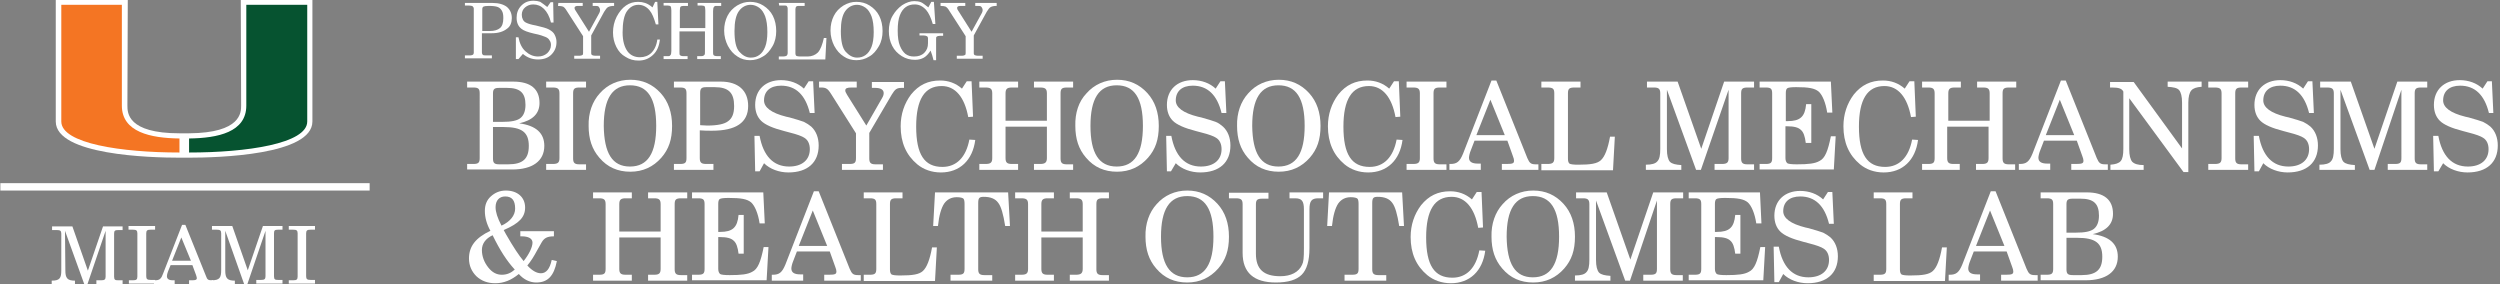 <?xml version="1.0" encoding="utf-8"?>
<!-- Generator: Adobe Illustrator 26.3.1, SVG Export Plug-In . SVG Version: 6.00 Build 0)  -->
<svg version="1.1" id="Layer_1" xmlns="http://www.w3.org/2000/svg" xmlns:xlink="http://www.w3.org/1999/xlink" x="0px" y="0px"
	 viewBox="0 0 677 77" style="enable-background:new 0 0 677 77;" xml:space="preserve">
<rect x="0" y="0" width="677" height="77" fill="#808080" stroke="none"/>
<style type="text/css">
	.st0{fill:#FFFFFF;}
	.st1{fill:#065330;}
	.st2{fill:#F47523;}
	.st3{fill:none;stroke:#FFFFFF;stroke-width:2;}
</style>
<path class="st0" d="M65.2-0.1l0.1,28.7c0,1.8,0,7.4-14.1,7.5h-1.3h-1.3c-14.1,0-14.1-5.6-14.1-7.5l0.1-28.7H15.1v33
	c0,9.1,25.6,9.8,33.4,9.8h1.2H50h1.2c7.8,0,33.4-0.7,33.4-9.8v-33C84.6-0.1,65.2-0.1,65.2-0.1z"/>
<path class="st1" d="M66.7,28.6V1.3h16.5c0,0,0,30.5,0,31.6c0,6-16.4,8.4-32,8.4c0-0.8,0-2.6,0-3.8C59,37.4,66.7,35.8,66.7,28.6"/>
<path class="st2" d="M33,28.6V1.3H16.6c0,0,0,30.5,0,31.6c0,6,16.4,8.4,32,8.4c0-0.8,0-2.6,0-3.8C40.8,37.4,33,35.8,33,28.6"/>
<line class="st3" x1="0.1" y1="50.6" x2="100.1" y2="50.6"/>
<g>
	<path class="st0" d="M17.7,73.2c0,2.1,0.5,2.8,2.6,2.8v0.9H14V76c2.2,0,2.6-0.7,2.6-2.8v-9.9c0-0.8-0.3-1-1.2-1h-1.3v-1h5.5l4.2,12
		l4.1-12h5.3v1H32c-0.9,0-1.1,0.2-1.1,1v11.6c0,0.9,0.3,1,1.1,1h1.2v1h-7.1v-1h1.3c0.9,0,1.2-0.2,1.2-1V62.5l-4.9,14.4h-0.9
		l-5.2-14.4L17.7,73.2L17.7,73.2z"/>
	<path class="st0" d="M34.8,75.9H36c0.9,0,1.2-0.2,1.2-1V63.2c0-0.8-0.3-1-1.2-1h-1.2v-1H42v1h-1.2c-0.9,0-1.2,0.2-1.2,1v11.6
		c0,0.8,0.3,1,1.2,1H42v1h-7.1v-0.9H34.8z"/>
	<path class="st0" d="M49.1,64.3l-2.5,6.3h5.1L49.1,64.3z M50.2,60.9l5.6,13.9c0.3,0.9,0.6,1.1,1.5,1.1c0.1,0,0.3,0,0.4,0v1h-6.5v-1
		H52c0.9,0,1.3-0.1,1.3-0.6c0-0.2-0.1-0.4-0.2-0.8l-1-2.7h-5.9l-0.7,1.7c-0.2,0.5-0.3,1-0.3,1.3c0,0.7,0.5,1.1,1.6,1.1h0.5v1h-5.6
		v-1H42c1.3,0,1.7-0.5,2.2-1.9l5.1-13.1H50.2z"/>
	<path class="st0" d="M61,73.2c0,2.1,0.5,2.8,2.6,2.8v0.9h-6.3v-1c2.2,0,2.6-0.7,2.6-2.8v-9.9c0-0.8-0.3-1-1.2-1h-1.3v-1h5.5l4.2,12
		l4.1-12h5.3v1h-1.2c-0.9,0-1.1,0.2-1.1,1v11.6c0,0.9,0.3,1,1.1,1h1.2v1h-7.1v-1h1.3c0.9,0,1.2-0.2,1.2-1V62.5L67,76.9h-0.9L61,62.5
		V73.2z"/>
	<path class="st0" d="M78.2,75.9h1.2c0.9,0,1.2-0.2,1.2-1V63.2c0-0.8-0.3-1-1.2-1h-1.2v-1h7.1v1h-1.2c-0.9,0-1.2,0.2-1.2,1v11.6
		c0,0.8,0.3,1,1.2,1h1.2v1h-7.1V75.9z"/>
</g>
<g>
	<path class="st0" d="M125.9,0.8h7.5c1.7,0,3,0.4,3.9,1.1c0.9,0.8,1.3,1.8,1.3,3s-0.4,2.2-1.2,2.8c-1.1,0.9-2.5,1.3-4.2,1.3h-2.7
		v5.2c0,0.3,0.1,0.5,0.2,0.6c0.2,0.2,0.4,0.2,0.8,0.2h1.7v0.8h-7.3V15h1.5c0.3,0,0.5-0.1,0.7-0.2c0.1-0.1,0.2-0.3,0.2-0.5V2.4
		c0-0.3-0.1-0.5-0.3-0.7c-0.2-0.1-0.5-0.2-1-0.2h-1.1L125.9,0.8L125.9,0.8z M130.5,8.4h2.1c1.3,0,2.2-0.3,2.8-0.8s0.9-1.4,0.9-2.7
		c0-0.9-0.1-1.5-0.4-2c-0.3-0.5-0.6-0.8-1.1-1s-1.3-0.3-2.5-0.3c-0.8,0-1.2,0.1-1.4,0.2s-0.3,0.4-0.3,0.7v5.9H130.5z"/>
	<path class="st0" d="M148.2,1.9l0.9-1.3h0.7l0.1,5.5h-0.7c-0.4-1.7-1.1-2.9-1.9-3.7c-0.8-0.8-1.8-1.2-2.9-1.2
		c-0.9,0-1.6,0.3-2.2,0.8c-0.6,0.5-0.9,1.2-0.9,2c0,0.5,0.1,0.9,0.3,1.3s0.5,0.7,1,0.9c0.4,0.2,1.3,0.5,2.5,0.7
		c1.7,0.4,2.9,0.7,3.6,1.1s1.2,0.8,1.5,1.4s0.5,1.2,0.5,2c0,1.4-0.5,2.5-1.4,3.4s-2.1,1.3-3.6,1.3c-1.6,0-2.9-0.5-4.1-1.5l-1.2,1.4
		h-0.7v-5.9h0.7c0.3,1.6,0.9,2.9,1.9,3.8s2.1,1.4,3.4,1.4c1,0,1.8-0.3,2.5-0.9c0.6-0.6,1-1.3,1-2.2c0-0.5-0.1-0.9-0.4-1.3
		c-0.2-0.4-0.6-0.7-1.1-0.9s-1.5-0.6-3.1-0.9c-1.7-0.4-2.8-0.8-3.4-1.3c-0.9-0.7-1.3-1.7-1.3-3s0.4-2.4,1.3-3.3
		c0.9-0.9,1.9-1.3,3.3-1.3c0.6,0,1.2,0.1,1.8,0.3C147,1,147.6,1.4,148.2,1.9z"/>
	<path class="st0" d="M151.2,0.8h6.6v0.8h-0.7c-0.6,0-1,0-1.2,0.1s-0.3,0.2-0.3,0.4s0,0.3,0.1,0.5l3.8,6l2.8-5.1
		c0.1-0.2,0.2-0.5,0.2-0.7c0-0.4-0.1-0.6-0.3-0.9s-0.6-0.3-1-0.3h-0.7V0.8h5.8v0.8c-0.7,0-1.2,0.1-1.6,0.3s-0.7,0.7-1.1,1.3
		l-3.5,6.4v4.8c0,0.3,0.1,0.4,0.2,0.5c0.2,0.1,0.5,0.2,0.9,0.2h1.3v0.8h-7v-0.8h1.4c0.4,0,0.6-0.1,0.8-0.2c0.2-0.1,0.2-0.3,0.2-0.6
		V9.8l-4.7-7.3c-0.2-0.3-0.4-0.5-0.7-0.7c-0.3-0.1-0.7-0.2-1.4-0.2L151.2,0.8L151.2,0.8z"/>
	<path class="st0" d="M176.7,2l0.7-1.5h0.6l0.3,6.1h-0.7c-0.5-1.7-1-3-1.7-3.8c-0.8-1-1.9-1.5-3-1.5c-1.3,0-2.3,0.6-3.1,1.7
		s-1.2,3.1-1.2,5.8c0,2.3,0.5,4,1.4,5.2c0.8,1,1.9,1.5,3.3,1.5c1.2,0,2.3-0.4,3.1-1.2s1.4-2,1.6-3.6h0.7c-0.2,1.8-0.8,3.2-1.9,4.2
		s-2.3,1.5-3.9,1.5c-1.3,0-2.4-0.3-3.5-1c-1.1-0.6-1.9-1.5-2.5-2.7s-0.9-2.5-0.9-3.9c0-1.5,0.3-2.9,1-4.3c0.7-1.3,1.5-2.3,2.5-3
		s2.1-1,3.3-1c0.7,0,1.3,0.1,1.9,0.3C175.3,1,176,1.4,176.7,2z"/>
	<path class="st0" d="M179.8,0.8h6.5v0.8h-1.2c-0.4,0-0.7,0.1-0.8,0.2s-0.2,0.5-0.2,1.1v4.7h6.9V2.8c0-0.6-0.1-1-0.2-1.1
		s-0.4-0.2-0.8-0.2h-1.1V0.8h6.4v0.8h-1.2c-0.3,0-0.5,0-0.6,0.1s-0.2,0.2-0.3,0.4c0,0.1-0.1,0.4-0.1,0.9v10.9c0,0.5,0,0.8,0.1,1
		c0.2,0.2,0.5,0.3,1,0.3h1V16h-6.4v-0.8h1.1c0.4,0,0.7-0.1,0.9-0.4c0.1-0.1,0.1-0.5,0.1-1V8.5H184v5.4c0,0.5,0,0.9,0.1,1
		c0.2,0.2,0.5,0.3,0.9,0.3h1.2V16h-6.5v-0.8h1.2c0.2,0,0.4,0,0.5-0.1s0.2-0.2,0.3-0.4c0-0.1,0.1-0.4,0.1-0.9v-11
		c0-0.6-0.1-0.9-0.2-1.1c-0.1-0.1-0.4-0.2-0.8-0.2h-1.1V0.8H179.8z"/>
	<path class="st0" d="M203.1,0.5c1.3,0,2.5,0.3,3.6,1s2,1.6,2.6,2.8s0.9,2.6,0.9,4.1s-0.3,2.9-1,4.1s-1.5,2.2-2.6,2.8
		c-1.1,0.7-2.3,1-3.5,1s-2.4-0.3-3.4-1c-1.1-0.7-1.9-1.6-2.6-2.9c-0.6-1.2-1-2.6-1-4.1s0.3-2.8,0.9-4c0.6-1.2,1.5-2.1,2.6-2.8
		C200.8,0.8,201.9,0.5,203.1,0.5z M203.3,1.3c-1.3,0-2.4,0.6-3.2,1.7s-1.2,2.9-1.2,5.4c0,2.7,0.4,4.6,1.3,5.6s1.9,1.6,3.1,1.6
		c0.9,0,1.6-0.2,2.3-0.7s1.2-1.2,1.6-2.2c0.4-1,0.6-2.4,0.6-4c0-1.8-0.2-3.2-0.6-4.3c-0.4-1-0.9-1.8-1.6-2.3S204.1,1.3,203.3,1.3z"
		/>
	<path class="st0" d="M210.9,0.8h7v0.8h-1.7c-0.3,0-0.5,0.1-0.6,0.2s-0.2,0.4-0.2,0.7v12c0,0.3,0.1,0.5,0.2,0.6
		c0.2,0.1,0.5,0.2,1,0.2h2.1c1.1,0,2.1-0.4,2.8-1.1c0.7-0.8,1.2-2.1,1.6-3.9h0.7l-0.3,5.8h-12.6v-0.8h1.2c0.4,0,0.7-0.1,0.9-0.2
		c0.2-0.2,0.3-0.4,0.3-0.8v-12c0-0.3-0.1-0.4-0.2-0.6s-0.4-0.2-0.6-0.2H211L210.9,0.8L210.9,0.8z"/>
	<path class="st0" d="M231.9,0.5c1.3,0,2.5,0.3,3.6,1s2,1.6,2.6,2.8s0.9,2.6,0.9,4.1s-0.3,2.9-1,4.1s-1.5,2.2-2.6,2.8
		c-1.1,0.7-2.3,1-3.5,1s-2.4-0.3-3.4-1c-1.1-0.7-1.9-1.6-2.6-2.9c-0.6-1.2-1-2.6-1-4.1s0.3-2.8,0.9-4c0.6-1.2,1.5-2.1,2.6-2.8
		C229.6,0.8,230.7,0.5,231.9,0.5z M232.1,1.3c-1.3,0-2.4,0.6-3.2,1.7s-1.2,2.9-1.2,5.4c0,2.7,0.4,4.6,1.3,5.6s1.9,1.6,3.1,1.6
		c0.9,0,1.6-0.2,2.3-0.7s1.2-1.2,1.6-2.2c0.4-1,0.6-2.4,0.6-4c0-1.8-0.2-3.2-0.6-4.3c-0.4-1-0.9-1.8-1.6-2.3S232.9,1.3,232.1,1.3z"
		/>
	<path class="st0" d="M251.4,2l0.8-1.5h0.7l0.4,6h-0.7c-0.5-1.7-1.1-3-1.8-3.8c-0.9-1-1.9-1.5-3.1-1.5c-0.9,0-1.7,0.2-2.4,0.7
		s-1.2,1.2-1.6,2.2c-0.4,1-0.6,2.4-0.6,4.2s0.2,3.1,0.6,4.1c0.4,1,0.9,1.7,1.5,2.2c0.7,0.5,1.4,0.7,2.3,0.7c1.2,0,2.1-0.3,2.8-1
		s1-1.5,1-2.6v-1.4c0-0.2-0.1-0.4-0.3-0.5s-0.5-0.2-0.9-0.2H249V9h6.4v0.7h-0.9c-0.4,0-0.7,0.1-0.8,0.2c-0.2,0.1-0.2,0.3-0.2,0.6
		v5.8h-0.7c-0.2-0.9-0.5-1.8-0.8-2.6c-0.5,0.8-1.1,1.5-1.8,1.9s-1.5,0.6-2.4,0.6c-1.3,0-2.5-0.3-3.6-1s-2-1.6-2.6-2.8
		s-0.9-2.5-0.9-4s0.3-2.9,1-4.1s1.5-2.1,2.6-2.9c1.1-0.7,2.2-1.1,3.3-1.1c0.6,0,1.3,0.1,1.8,0.3S250.6,1.4,251.4,2z"/>
	<path class="st0" d="M254.8,0.8h6.6v0.8h-0.7c-0.6,0-1,0-1.2,0.1s-0.3,0.2-0.3,0.4s0,0.3,0.1,0.5l3.8,6l2.8-5.1
		c0.1-0.2,0.2-0.5,0.2-0.7c0-0.4-0.1-0.6-0.3-0.9s-0.6-0.3-1-0.3h-0.7V0.8h5.8v0.8c-0.7,0-1.2,0.1-1.6,0.3s-0.7,0.7-1.1,1.3
		l-3.5,6.4v4.8c0,0.3,0.1,0.4,0.2,0.5c0.2,0.1,0.5,0.2,0.9,0.2h1.3v0.8h-7v-0.8h1.4c0.4,0,0.6-0.1,0.8-0.2c0.2-0.1,0.2-0.3,0.2-0.6
		V9.8l-4.7-7.3c-0.2-0.3-0.4-0.5-0.7-0.7c-0.3-0.1-0.7-0.2-1.4-0.2V0.8H254.8z"/>
</g>
<g>
	<g>
		<path class="st0" d="M126.5,46v-1.6h1.7c1.4,0,1.7-0.4,1.7-1.6V25.3c0-1.2-0.3-1.6-1.7-1.6h-1.7v-1.6H139c4.7,0,7.1,2,7.1,5.8
			c0,2.9-1.9,4.7-5.5,5.5c4.5,0.6,6.8,2.6,6.8,6.1c0,4.1-3.2,6.4-8.7,6.4H126.5z M133.5,33h2.6c2.3,0,3.9-0.3,4.8-1
			c0.9-0.7,1.4-1.9,1.4-3.6c0-3.3-1.5-4.6-5-4.6h-2.1c-1.3,0-1.7,0.3-1.7,1.5V33z M133.5,34.4v8.5c0,1.3,0.4,1.6,1.8,1.6h2.3
			c4,0,5.6-1.5,5.6-5c0-3.7-1.9-5.1-6.8-5.1H133.5z"/>
		<path class="st0" d="M147.9,46v-1.6h1.8c1.4,0,1.8-0.4,1.8-1.6V25.3c0-1.2-0.4-1.6-1.8-1.6h-1.8v-1.6h10.8v1.6h-1.8
			c-1.4,0-1.7,0.4-1.7,1.6v17.6c0,1.2,0.4,1.6,1.7,1.6h1.8V46H147.9z"/>
		<path class="st0" d="M162.4,25.3c2.1-2.4,5-3.7,8.3-3.7c3.3,0,6,1.2,8.2,3.6c2.1,2.3,3.1,5.3,3.1,8.9c0,3.7-0.9,6.3-2.9,8.6
			c-2.2,2.5-5,3.8-8.4,3.8s-6.2-1.2-8.4-3.8c-2-2.3-2.9-5.1-2.9-8.6C159.3,30.6,160.4,27.5,162.4,25.3z M170.6,45.1
			c4.8,0,7.1-3.6,7.1-11c0-7.5-2.3-11-7.1-11c-4.8,0-7.1,3.6-7.1,11C163.6,41.5,165.8,45.1,170.6,45.1z"/>
		<path class="st0" d="M182.5,46v-1.6h1.7c1.4,0,1.7-0.4,1.7-1.6V25.3c0-1.2-0.3-1.6-1.7-1.6h-1.7v-1.6h12.7c4.7,0,7.4,2.4,7.4,6.6
			c0,4.5-3.3,6.7-9.8,6.7c-1.1,0-2.1,0-3.3-0.1v7.5c0,1.2,0.4,1.6,1.7,1.6h2V46H182.5z M189.6,33.9c0.6,0,1.2,0.1,1.9,0.1
			c2.8,0,4.7-0.4,5.7-1.2c1.1-0.8,1.6-2.1,1.6-4.1c0-3.6-1.5-5.1-5.3-5.1h-2.2c-1.3,0-1.7,0.3-1.7,1.6V33.9z"/>
		<path class="st0" d="M205.7,46.4h-1.2l-0.2-9.6h1.4c1,5.4,3.7,8.3,8,8.3c3.5,0,5.6-1.8,5.6-4.7c0-1.4-0.5-2.5-1.5-3.1
			c-0.6-0.4-1.9-0.9-3.9-1.4l-1.5-0.4c-3.1-0.8-5.2-1.7-6.3-2.8c-1-1-1.6-2.4-1.6-4.3c0-4.1,2.8-6.7,7-6.7c2.4,0,4.6,0.8,6.2,2.3
			l1.3-2h1.2l0.4,8.6h-1.3c-1.2-4.9-3.8-7.4-7.8-7.4c-2.9,0-4.6,1.5-4.6,4c0,1.9,2,3.4,6,4.4l0.9,0.2c1.8,0.5,3.1,0.9,3.9,1.2
			c0.8,0.4,1.4,0.8,2,1.3c1.3,1.2,2,3,2,5.1c0,4.6-3,7.3-8.2,7.3c-2.5,0-5-0.9-6.6-2.5L205.7,46.4z"/>
		<path class="st0" d="M235.4,42.9c0,1.2,0.4,1.6,1.7,1.6h2V46H228v-1.6h2.1c1.4,0,1.7-0.4,1.7-1.6v-6.7l-6.7-10.6
			c-0.5-0.8-0.9-1.3-1.3-1.5c-0.3-0.2-0.8-0.3-1.4-0.3h-0.6v-1.6h10.2v1.6h-1.4c-1.2,0-1.7,0.2-1.7,0.8c0,0.3,0.1,0.5,0.5,1.2
			l5.2,8.3l4.3-7.5c0.3-0.5,0.4-0.9,0.4-1.3c0-0.9-0.8-1.4-2.3-1.4h-0.9v-1.6h8.7v1.6h-0.6c-1.3,0-1.8,0.3-2.7,1.8L235.4,36V42.9z"
			/>
		<path class="st0" d="M264.1,37.9c-0.7,5.5-4.2,8.8-9.3,8.8c-2.5,0-4.7-0.8-6.4-2.2c-3-2.5-4.5-5.9-4.5-10.3c0-3.3,1-6.2,2.8-8.6
			c2.1-2.6,4.6-3.8,7.9-3.8c2.2,0,4.2,0.7,5.9,2.2l1.3-2h1.3l0.4,9.6l-1.3,0.1c-1-5.4-3.5-8.4-7.2-8.4c-4.6,0-6.9,3.6-6.9,11
			c0,7.5,2.2,10.9,7.1,10.9c3.8,0,6.4-2.6,7.3-7.4L264.1,37.9z"/>
		<path class="st0" d="M265.2,46v-1.6h1.7c1.4,0,1.8-0.4,1.8-1.6V25.3c0-1.2-0.4-1.6-1.8-1.6h-1.7v-1.6h10.5v1.6H274
			c-1.3,0-1.7,0.4-1.7,1.6v7.4h11.2v-7.4c0-1.2-0.4-1.6-1.8-1.6h-1.7v-1.6h10.6v1.6h-1.7c-1.4,0-1.7,0.4-1.7,1.6v17.6
			c0,1.2,0.4,1.6,1.7,1.6h1.7V46h-10.6v-1.6h1.7c1.3,0,1.8-0.4,1.8-1.6v-8.5h-11.2v8.5c0,1.2,0.4,1.6,1.7,1.6h1.7V46H265.2z"/>
		<path class="st0" d="M294.2,25.3c2.1-2.4,5-3.7,8.3-3.7c3.3,0,6,1.2,8.2,3.6c2.1,2.3,3.1,5.3,3.1,8.9c0,3.7-0.9,6.3-2.9,8.6
			c-2.2,2.5-5,3.8-8.4,3.8s-6.2-1.2-8.4-3.8c-2-2.3-2.9-5.1-2.9-8.6C291.1,30.6,292.1,27.5,294.2,25.3z M302.4,45.1
			c4.8,0,7.1-3.6,7.1-11c0-7.5-2.3-11-7.1-11c-4.8,0-7.1,3.6-7.1,11C295.3,41.5,297.6,45.1,302.4,45.1z"/>
		<path class="st0" d="M317.1,46.4H316l-0.2-9.6h1.4c1,5.4,3.7,8.3,8,8.3c3.5,0,5.6-1.8,5.6-4.7c0-1.4-0.5-2.5-1.5-3.1
			c-0.6-0.4-1.9-0.9-3.9-1.4l-1.5-0.4c-3.1-0.8-5.2-1.7-6.3-2.8c-1-1-1.6-2.4-1.6-4.3c0-4.1,2.8-6.7,7-6.7c2.4,0,4.6,0.8,6.2,2.3
			l1.3-2h1.2l0.4,8.6h-1.3c-1.2-4.9-3.8-7.4-7.8-7.4c-2.9,0-4.6,1.5-4.6,4c0,1.9,2,3.4,6,4.4l0.9,0.2c1.8,0.5,3.1,0.9,3.9,1.2
			s1.4,0.8,2,1.3c1.3,1.2,2,3,2,5.1c0,4.6-3,7.3-8.2,7.3c-2.5,0-5-0.9-6.6-2.5L317.1,46.4z"/>
		<path class="st0" d="M338,25.3c2.1-2.4,5-3.7,8.3-3.7c3.3,0,6,1.2,8.2,3.6c2.1,2.3,3.1,5.3,3.1,8.9c0,3.7-0.9,6.3-2.9,8.6
			c-2.2,2.5-5,3.8-8.4,3.8s-6.2-1.2-8.4-3.8c-2-2.3-2.9-5.1-2.9-8.6C334.9,30.6,336,27.5,338,25.3z M346.2,45.1
			c4.8,0,7.1-3.6,7.1-11c0-7.5-2.3-11-7.1-11c-4.8,0-7.1,3.6-7.1,11C339.2,41.5,341.4,45.1,346.2,45.1z"/>
		<path class="st0" d="M379.8,37.9c-0.7,5.5-4.2,8.8-9.3,8.8c-2.5,0-4.7-0.8-6.4-2.2c-3-2.5-4.5-5.9-4.5-10.3c0-3.3,1-6.2,2.8-8.6
			c2.1-2.6,4.6-3.8,7.9-3.8c2.2,0,4.2,0.7,5.9,2.2l1.3-2h1.3l0.4,9.6l-1.3,0.1c-1-5.4-3.5-8.4-7.2-8.4c-4.6,0-6.9,3.6-6.9,11
			c0,7.5,2.2,10.9,7.1,10.9c3.8,0,6.4-2.6,7.3-7.4L379.8,37.9z"/>
		<path class="st0" d="M380.9,46v-1.6h1.8c1.4,0,1.8-0.4,1.8-1.6V25.3c0-1.2-0.4-1.6-1.8-1.6h-1.8v-1.6h10.8v1.6h-1.8
			c-1.4,0-1.7,0.4-1.7,1.6v17.6c0,1.2,0.4,1.6,1.7,1.6h1.8V46H380.9z"/>
		<path class="st0" d="M403.9,21.8h1.3l8.4,21c0.6,1.4,1,1.7,2.3,1.7c0.1,0,0.5,0,0.7,0V46h-9.9v-1.6h1.3c1.7,0,2-0.2,2-0.9
			c0-0.3-0.1-0.7-0.3-1.2l-1.5-4.2h-8.9l-1,2.6c-0.3,0.7-0.5,1.6-0.5,2c0,1.1,0.8,1.6,2.4,1.6h0.8V46h-8.5v-1.6h0.3
			c1.7,0,2.5-0.6,3.4-2.8L403.9,21.8z M407.5,36.6l-3.9-9.6l-3.8,9.6H407.5z"/>
		<path class="st0" d="M417.4,46v-1.6h1.7c1.4,0,1.8-0.4,1.8-1.6V25.3c0-1.2-0.3-1.6-1.8-1.6h-1.7v-1.6H428v1.6h-1.7
			c-1.4,0-1.7,0.4-1.7,1.6v17.6c0,0.7,0.1,1.1,0.4,1.4c0.3,0.2,1.1,0.3,2.4,0.3c3.4,0,5.1-0.3,6.1-1.2c1.1-1,1.9-3.1,2.5-6.4h1.3
			l-0.5,9.1H417.4z"/>
		<path class="st0" d="M451.4,24.3v16.1c0,1.7,0.3,2.8,0.8,3.4c0.6,0.6,1.6,0.8,3.1,0.9V46h-9.6v-1.4c1.6,0,2.6-0.3,3.1-0.9
			c0.6-0.6,0.8-1.7,0.8-3.4V25.3c0-1.2-0.4-1.6-1.7-1.6H446v-1.6h8.3l6.4,18.2l6.2-18.2h8.1v1.6h-1.8c-1.4,0-1.7,0.4-1.7,1.6v17.6
			c0,1.2,0.4,1.6,1.7,1.6h1.8V46h-10.7v-1.6h2c1.4,0,1.8-0.4,1.8-1.6V24.3L460.6,46h-1.3L451.4,24.3z"/>
		<path class="st0" d="M476.5,46v-1.6h1.7c1.4,0,1.7-0.4,1.7-1.6V25.3c0-1.2-0.3-1.6-1.7-1.6h-1.7v-1.6h19.3l0.4,8.4h-1.4
			c-0.4-2.7-1.3-4.8-2.3-5.7c-1.1-0.9-2.7-1.2-6.1-1.2c-1.3,0-2.1,0.1-2.4,0.3c-0.3,0.2-0.4,0.7-0.4,1.3v7.6h0.5
			c3.4,0,4.7-1.2,5-4.6h1.4v10.5H489c-0.2-1.7-0.6-2.9-1.3-3.5c-0.7-0.7-1.9-1-3.7-1h-0.5v8.6c0,0.7,0.2,1.1,0.5,1.4
			c0.3,0.2,1.2,0.3,2.6,0.3c3.1,0,4.9-0.2,6.1-0.9c1.5-0.7,2.3-2.7,3.1-6.7h1.3l-0.5,9H476.5z"/>
		<path class="st0" d="M519.4,37.9c-0.7,5.5-4.2,8.8-9.3,8.8c-2.5,0-4.7-0.8-6.4-2.2c-3-2.5-4.5-5.9-4.5-10.3c0-3.3,1-6.2,2.8-8.6
			c2.1-2.6,4.6-3.8,7.9-3.8c2.2,0,4.2,0.7,5.9,2.2l1.3-2h1.3l0.4,9.6l-1.3,0.1c-1-5.4-3.5-8.4-7.2-8.4c-4.6,0-6.9,3.6-6.9,11
			c0,7.5,2.2,10.9,7.1,10.9c3.8,0,6.4-2.6,7.3-7.4L519.4,37.9z"/>
		<path class="st0" d="M520.5,46v-1.6h1.7c1.4,0,1.7-0.4,1.7-1.6V25.3c0-1.2-0.4-1.6-1.7-1.6h-1.7v-1.6H531v1.6h-1.7
			c-1.3,0-1.7,0.4-1.7,1.6v7.4h11.2v-7.4c0-1.2-0.4-1.6-1.7-1.6h-1.7v-1.6h10.6v1.6H544c-1.4,0-1.7,0.4-1.7,1.6v17.6
			c0,1.2,0.4,1.6,1.7,1.6h1.7V46h-10.6v-1.6h1.7c1.3,0,1.7-0.4,1.7-1.6v-8.5h-11.2v8.5c0,1.2,0.4,1.6,1.7,1.6h1.7V46H520.5z"/>
		<path class="st0" d="M558.1,21.8h1.3l8.4,21c0.6,1.4,1,1.7,2.3,1.7c0.1,0,0.5,0,0.7,0V46h-9.9v-1.6h1.3c1.7,0,2-0.2,2-0.9
			c0-0.3-0.1-0.7-0.3-1.2l-1.5-4.2h-8.9l-1,2.6c-0.3,0.7-0.5,1.6-0.5,2c0,1.1,0.8,1.6,2.4,1.6h0.8V46h-8.5v-1.6h0.3
			c1.7,0,2.5-0.6,3.4-2.8L558.1,21.8z M561.7,36.6l-3.9-9.6l-3.8,9.6H561.7z"/>
		<path class="st0" d="M571.5,46v-1.4c1.4-0.1,2.3-0.4,2.8-1c0.5-0.6,0.7-1.7,0.7-3.3V24.8c-0.4-0.8-1.2-1.1-3-1.1h-0.6v-1.5h6.4
			l13.1,18V27.8c0-1.7-0.3-2.8-0.8-3.4c-0.5-0.6-1.6-0.8-3.1-0.9v-1.4h9.2v1.4c-1.4,0.1-2.3,0.4-2.8,1s-0.8,1.7-0.8,3.3v18.8h-1.3
			l-14.7-20v13.8c0,1.7,0.3,2.8,0.8,3.4c0.6,0.6,1.6,0.9,3.1,0.9V46H571.5z"/>
		<path class="st0" d="M598,46v-1.6h1.8c1.4,0,1.8-0.4,1.8-1.6V25.3c0-1.2-0.4-1.6-1.8-1.6H598v-1.6h10.8v1.6h-1.8
			c-1.4,0-1.7,0.4-1.7,1.6v17.6c0,1.2,0.4,1.6,1.7,1.6h1.8V46H598z"/>
		<path class="st0" d="M611.7,46.4h-1.2l-0.2-9.6h1.4c1,5.4,3.7,8.3,8,8.3c3.5,0,5.6-1.8,5.6-4.7c0-1.4-0.5-2.5-1.5-3.1
			c-0.6-0.4-1.9-0.9-3.9-1.4l-1.5-0.4c-3.1-0.8-5.2-1.7-6.3-2.8c-1-1-1.6-2.4-1.6-4.3c0-4.1,2.8-6.7,7-6.7c2.4,0,4.6,0.8,6.2,2.3
			l1.3-2h1.2l0.4,8.6h-1.3c-1.2-4.9-3.8-7.4-7.8-7.4c-2.9,0-4.6,1.5-4.6,4c0,1.9,2,3.4,6,4.4l0.9,0.2c1.8,0.5,3.1,0.9,3.9,1.2
			c0.8,0.4,1.4,0.8,2,1.3c1.3,1.2,2,3,2,5.1c0,4.6-3,7.3-8.2,7.3c-2.5,0-5-0.9-6.6-2.5L611.7,46.4z"/>
		<path class="st0" d="M633.8,24.3v16.1c0,1.7,0.3,2.8,0.8,3.4c0.6,0.6,1.6,0.8,3.1,0.9V46h-9.6v-1.4c1.6,0,2.6-0.3,3.1-0.9
			c0.6-0.6,0.8-1.7,0.8-3.4V25.3c0-1.2-0.4-1.6-1.8-1.6h-1.9v-1.6h8.3l6.4,18.2l6.2-18.2h8.1v1.6h-1.7c-1.4,0-1.7,0.4-1.7,1.6v17.6
			c0,1.2,0.4,1.6,1.7,1.6h1.7V46h-10.7v-1.6h2c1.4,0,1.7-0.4,1.7-1.6V24.3L643,46h-1.3L633.8,24.3z"/>
		<path class="st0" d="M660.3,46.4h-1.2l-0.2-9.6h1.4c1,5.4,3.7,8.3,8,8.3c3.5,0,5.6-1.8,5.6-4.7c0-1.4-0.5-2.5-1.5-3.1
			c-0.6-0.4-1.9-0.9-3.9-1.4l-1.5-0.4c-3.1-0.8-5.2-1.7-6.3-2.8c-1-1-1.6-2.4-1.6-4.3c0-4.1,2.8-6.7,7-6.7c2.4,0,4.6,0.8,6.2,2.3
			l1.3-2h1.2l0.4,8.6H674c-1.2-4.9-3.8-7.4-7.8-7.4c-2.9,0-4.6,1.5-4.6,4c0,1.9,2,3.4,6,4.4l0.9,0.2c1.8,0.5,3.1,0.9,3.9,1.2
			c0.8,0.4,1.4,0.8,2,1.3c1.3,1.2,2,3,2,5.1c0,4.6-3,7.3-8.2,7.3c-2.5,0-5-0.9-6.6-2.5L660.3,46.4z"/>
	</g>
	<g>
		<path class="st0" d="M150.8,70.7c-0.8,4.1-2.5,5.8-5.6,5.8c-1.7,0-3.4-0.8-4.7-2.3c-2.1,1.7-4.1,2.5-6.4,2.5c-2,0-3.7-0.6-5.1-1.9
			c-1.3-1.3-2-2.9-2-4.8c0-3.3,1.8-5.6,5.8-7.5c-1-1.8-1.5-3.6-1.5-5.4c0-1.6,0.5-2.9,1.6-3.9c1.1-1,2.4-1.6,4.1-1.6
			c3.1,0,5.2,1.8,5.2,4.6c0,2.6-1.6,4.3-5.8,6.1c0.1,0.2,0.3,0.6,0.6,1.1c2,3.5,3.6,5.9,4.8,7.3c1.5-1.9,2.4-3.8,2.4-5
			c0-1.1-1.1-1.7-2.9-1.7h-0.4v-1.4h9.1v1.4c-1.7,0-2.6,0.4-3.3,1.6l-1.3,2.3c-0.8,1.5-1.6,2.8-2.6,4c1.4,1.5,2.6,2.1,3.7,2.1
			c1.4,0,2.4-1.2,2.9-3.6L150.8,70.7z M133.4,63.7c-1.9,0.9-2.9,2.3-2.9,4c0,1.7,0.6,3.3,1.7,4.7c1.1,1.4,2.3,2,3.7,2
			c1.4,0,2.5-0.5,3.5-1.4C137.2,70.6,135.4,67.8,133.4,63.7z M139.5,56.5c0-2.3-0.9-3.3-2.7-3.3c-1.6,0-2.6,1.1-2.6,2.9
			c0,1.3,0.5,2.9,1.6,5C138.2,60,139.5,58.3,139.5,56.5z"/>
		<path class="st0" d="M160.6,76v-1.6h1.7c1.4,0,1.7-0.4,1.7-1.6V55.3c0-1.2-0.4-1.6-1.7-1.6h-1.7v-1.6h10.5v1.6h-1.7
			c-1.3,0-1.7,0.4-1.7,1.6v7.4h11.2v-7.4c0-1.2-0.4-1.6-1.7-1.6h-1.7v-1.6h10.6v1.6h-1.7c-1.4,0-1.7,0.4-1.7,1.6v17.6
			c0,1.2,0.4,1.6,1.7,1.6h1.7V76h-10.6v-1.6h1.7c1.3,0,1.7-0.4,1.7-1.6v-8.5h-11.2v8.5c0,1.2,0.4,1.6,1.7,1.6h1.7V76H160.6z"/>
		<path class="st0" d="M187.4,76v-1.6h1.7c1.4,0,1.7-0.4,1.7-1.6V55.3c0-1.2-0.3-1.6-1.7-1.6h-1.7v-1.6h19.3l0.4,8.4h-1.4
			c-0.4-2.7-1.3-4.8-2.3-5.7c-1.1-0.9-2.7-1.2-6.1-1.2c-1.3,0-2.1,0.1-2.4,0.3c-0.3,0.2-0.4,0.7-0.4,1.3v7.6h0.5
			c3.4,0,4.7-1.2,5-4.6h1.4v10.5h-1.4c-0.2-1.7-0.6-2.9-1.3-3.5c-0.7-0.7-1.9-1-3.7-1h-0.5v8.6c0,0.7,0.2,1.1,0.5,1.4
			c0.3,0.2,1.2,0.3,2.6,0.3c3.1,0,4.9-0.2,6.1-0.9c1.5-0.7,2.3-2.7,3.1-6.7h1.3l-0.5,9H187.4z"/>
		<path class="st0" d="M220.4,51.8h1.3l8.4,21c0.6,1.4,1,1.7,2.3,1.7c0.1,0,0.5,0,0.7,0V76h-9.9v-1.6h1.3c1.7,0,2-0.2,2-0.9
			c0-0.3-0.1-0.7-0.3-1.2l-1.5-4.2h-8.9l-1,2.6c-0.3,0.7-0.5,1.6-0.5,2c0,1.1,0.8,1.6,2.4,1.6h0.8V76H209v-1.6h0.3
			c1.7,0,2.5-0.6,3.4-2.8L220.4,51.8z M224,66.6l-3.9-9.6l-3.8,9.6H224z"/>
		<path class="st0" d="M233.9,76v-1.6h1.7c1.4,0,1.7-0.4,1.7-1.6V55.3c0-1.2-0.3-1.6-1.7-1.6h-1.7v-1.6h10.5v1.6h-1.7
			c-1.4,0-1.7,0.4-1.7,1.6v17.6c0,0.7,0.1,1.1,0.4,1.4c0.3,0.2,1.1,0.3,2.4,0.3c3.4,0,5.1-0.3,6.1-1.2c1.1-1,1.9-3.1,2.5-6.4h1.3
			l-0.5,9.1H233.9z"/>
		<path class="st0" d="M264.9,72.9c0,1.2,0.4,1.6,1.7,1.6h2.1V76h-11.3v-1.6h2.1c1.4,0,1.7-0.4,1.7-1.6V55.2c0-0.7-0.1-1.2-0.3-1.4
			c-0.2-0.2-0.8-0.4-1.8-0.4c-1.5,0-2.6,0.6-3.4,1.7c-0.8,1.2-1.4,3.2-1.7,6.1h-1.3l0.5-9.1H273l0.5,9.1h-1.3
			c-0.5-3.2-1.1-5.3-1.9-6.3c-0.8-1.1-2.1-1.6-3.9-1.6c-1.2,0-1.5,0.3-1.5,1.7V72.9z"/>
		<path class="st0" d="M274.9,76v-1.6h1.7c1.4,0,1.8-0.4,1.8-1.6V55.3c0-1.2-0.4-1.6-1.8-1.6h-1.7v-1.6h10.5v1.6h-1.7
			c-1.3,0-1.7,0.4-1.7,1.6v7.4h11.2v-7.4c0-1.2-0.4-1.6-1.8-1.6h-1.7v-1.6h10.6v1.6h-1.7c-1.4,0-1.7,0.4-1.7,1.6v17.6
			c0,1.2,0.4,1.6,1.7,1.6h1.7V76h-10.6v-1.6h1.7c1.3,0,1.8-0.4,1.8-1.6v-8.5H282v8.5c0,1.2,0.4,1.6,1.7,1.6h1.7V76H274.9z"/>
		<path class="st0" d="M313.2,55.3c2.1-2.4,5-3.7,8.3-3.7c3.3,0,6,1.2,8.2,3.6c2.1,2.3,3.1,5.3,3.1,8.9c0,3.7-0.9,6.3-2.9,8.6
			c-2.2,2.5-5,3.8-8.4,3.8s-6.2-1.2-8.4-3.8c-2-2.3-2.9-5.1-2.9-8.6C310.1,60.6,311.2,57.5,313.2,55.3z M321.5,75.1
			c4.8,0,7.1-3.6,7.1-11c0-7.5-2.3-11-7.1-11c-4.8,0-7.1,3.6-7.1,11C314.4,71.5,316.7,75.1,321.5,75.1z"/>
		<path class="st0" d="M332.8,52.2h10.7v1.6h-1.7c-1.4,0-1.7,0.4-1.7,1.6v13.3c0,4.2,2.1,6.1,6.6,6.1c2.9,0,5-1.1,5.9-3.1
			c0.4-0.8,0.5-1.8,0.5-4.6V56.7c0-2.3-0.6-3-2.4-3h-1.5v-1.6h9.1v1.6H357c-1.8,0-2.4,0.7-2.4,3v10.5c0,3.4-0.7,5.8-2.1,7.2
			c-1.4,1.4-3.7,2.1-7,2.1c-6,0-9-2.7-9-8V55.3c0-1.2-0.4-1.6-1.8-1.6h-1.9V52.2z"/>
		<path class="st0" d="M371.6,72.9c0,1.2,0.4,1.6,1.7,1.6h2.1V76h-11.3v-1.6h2.1c1.4,0,1.7-0.4,1.7-1.6V55.2c0-0.7-0.1-1.2-0.3-1.4
			c-0.2-0.2-0.8-0.4-1.8-0.4c-1.5,0-2.6,0.6-3.4,1.7c-0.8,1.2-1.4,3.2-1.7,6.1h-1.3l0.5-9.1h19.8l0.5,9.1h-1.3
			c-0.5-3.2-1.1-5.3-1.9-6.3c-0.8-1.1-2.1-1.6-3.9-1.6c-1.2,0-1.5,0.3-1.5,1.7V72.9z"/>
		<path class="st0" d="M402.2,67.9c-0.7,5.5-4.2,8.8-9.3,8.8c-2.5,0-4.7-0.8-6.4-2.2c-3-2.5-4.5-5.9-4.5-10.3c0-3.3,1-6.2,2.8-8.6
			c2.1-2.6,4.6-3.8,7.9-3.8c2.2,0,4.2,0.7,5.9,2.2l1.3-2h1.3l0.4,9.6l-1.3,0.1c-1-5.4-3.5-8.4-7.2-8.4c-4.6,0-6.9,3.6-6.9,11
			c0,7.5,2.2,10.9,7.1,10.9c3.8,0,6.4-2.6,7.3-7.4L402.2,67.9z"/>
		<path class="st0" d="M406.9,55.3c2.1-2.4,5-3.7,8.3-3.7c3.3,0,6,1.2,8.2,3.6c2.1,2.3,3.1,5.3,3.1,8.9c0,3.7-0.9,6.3-2.9,8.6
			c-2.2,2.5-5,3.8-8.4,3.8s-6.2-1.2-8.4-3.8c-2-2.3-2.9-5.1-2.9-8.6C403.8,60.6,404.9,57.5,406.9,55.3z M415.1,75.1
			c4.8,0,7.1-3.6,7.1-11c0-7.5-2.3-11-7.1-11c-4.8,0-7.1,3.6-7.1,11C408.1,71.5,410.3,75.1,415.1,75.1z"/>
		<path class="st0" d="M432.2,54.3v16.1c0,1.7,0.3,2.8,0.8,3.4c0.6,0.6,1.6,0.8,3.1,0.9V76h-9.6v-1.4c1.6,0,2.6-0.3,3.1-0.9
			c0.6-0.6,0.8-1.7,0.8-3.4V55.3c0-1.2-0.4-1.6-1.7-1.6h-1.9v-1.6h8.3l6.4,18.2l6.2-18.2h8.1v1.6H454c-1.4,0-1.7,0.4-1.7,1.6v17.6
			c0,1.2,0.4,1.6,1.7,1.6h1.7V76H445v-1.6h2c1.4,0,1.7-0.4,1.7-1.6V54.3L441.4,76h-1.3L432.2,54.3z"/>
		<path class="st0" d="M457.3,76v-1.6h1.7c1.4,0,1.7-0.4,1.7-1.6V55.3c0-1.2-0.3-1.6-1.7-1.6h-1.7v-1.6h19.3l0.4,8.4h-1.4
			c-0.4-2.7-1.3-4.8-2.3-5.7c-1.1-0.9-2.7-1.2-6.1-1.2c-1.3,0-2.1,0.1-2.4,0.3c-0.3,0.2-0.4,0.7-0.4,1.3v7.6h0.5
			c3.4,0,4.7-1.2,5-4.6h1.4v10.5h-1.4c-0.2-1.7-0.6-2.9-1.3-3.5c-0.7-0.7-1.9-1-3.7-1h-0.5v8.6c0,0.7,0.2,1.1,0.5,1.4
			c0.3,0.2,1.2,0.3,2.6,0.3c3.1,0,4.9-0.2,6.1-0.9c1.5-0.7,2.3-2.7,3.1-6.7h1.3l-0.5,9H457.3z"/>
		<path class="st0" d="M481.7,76.4h-1.2l-0.2-9.6h1.4c1,5.4,3.7,8.3,8,8.3c3.5,0,5.6-1.8,5.6-4.7c0-1.4-0.5-2.5-1.5-3.1
			c-0.6-0.4-1.9-0.9-3.9-1.4l-1.5-0.4c-3.1-0.8-5.2-1.7-6.3-2.8c-1-1-1.6-2.4-1.6-4.3c0-4.1,2.8-6.7,7-6.7c2.4,0,4.6,0.8,6.2,2.3
			l1.3-2h1.2l0.4,8.6h-1.3c-1.2-4.9-3.8-7.4-7.8-7.4c-2.9,0-4.6,1.5-4.6,4c0,1.9,2,3.4,6,4.4l0.9,0.2c1.8,0.5,3.1,0.9,3.9,1.2
			c0.8,0.4,1.4,0.8,2,1.3c1.3,1.2,2,3,2,5.1c0,4.6-3,7.3-8.2,7.3c-2.5,0-5-0.9-6.6-2.5L481.7,76.4z"/>
		<path class="st0" d="M507.4,76v-1.6h1.7c1.4,0,1.7-0.4,1.7-1.6V55.3c0-1.2-0.3-1.6-1.7-1.6h-1.7v-1.6h10.5v1.6h-1.7
			c-1.4,0-1.7,0.4-1.7,1.6v17.6c0,0.7,0.1,1.1,0.4,1.4c0.3,0.2,1.1,0.3,2.4,0.3c3.4,0,5.1-0.3,6.1-1.2c1.1-1,1.9-3.1,2.5-6.4h1.3
			l-0.5,9.1H507.4z"/>
		<path class="st0" d="M539.1,51.8h1.3l8.4,21c0.6,1.4,1,1.7,2.3,1.7c0.1,0,0.5,0,0.7,0V76h-9.9v-1.6h1.3c1.7,0,2-0.2,2-0.9
			c0-0.3-0.1-0.7-0.3-1.2l-1.5-4.2h-8.9l-1,2.6c-0.3,0.7-0.5,1.6-0.5,2c0,1.1,0.8,1.6,2.4,1.6h0.8V76h-8.5v-1.6h0.3
			c1.7,0,2.5-0.6,3.4-2.8L539.1,51.8z M542.8,66.6l-3.9-9.6l-3.8,9.6H542.8z"/>
		<path class="st0" d="M552.6,76v-1.6h1.7c1.4,0,1.7-0.4,1.7-1.6V55.3c0-1.2-0.3-1.6-1.7-1.6h-1.7v-1.6h12.5c4.7,0,7.1,2,7.1,5.8
			c0,2.9-1.9,4.7-5.5,5.5c4.5,0.6,6.8,2.6,6.8,6.1c0,4.1-3.2,6.4-8.7,6.4H552.6z M559.6,63h2.6c2.3,0,3.9-0.3,4.8-1
			c0.9-0.7,1.4-1.9,1.4-3.6c0-3.3-1.5-4.6-5-4.6h-2.1c-1.3,0-1.7,0.3-1.7,1.5V63z M559.6,64.4v8.5c0,1.3,0.4,1.6,1.8,1.6h2.3
			c4,0,5.6-1.5,5.6-5c0-3.7-1.9-5.1-6.8-5.1H559.6z"/>
	</g>
</g>
</svg>

